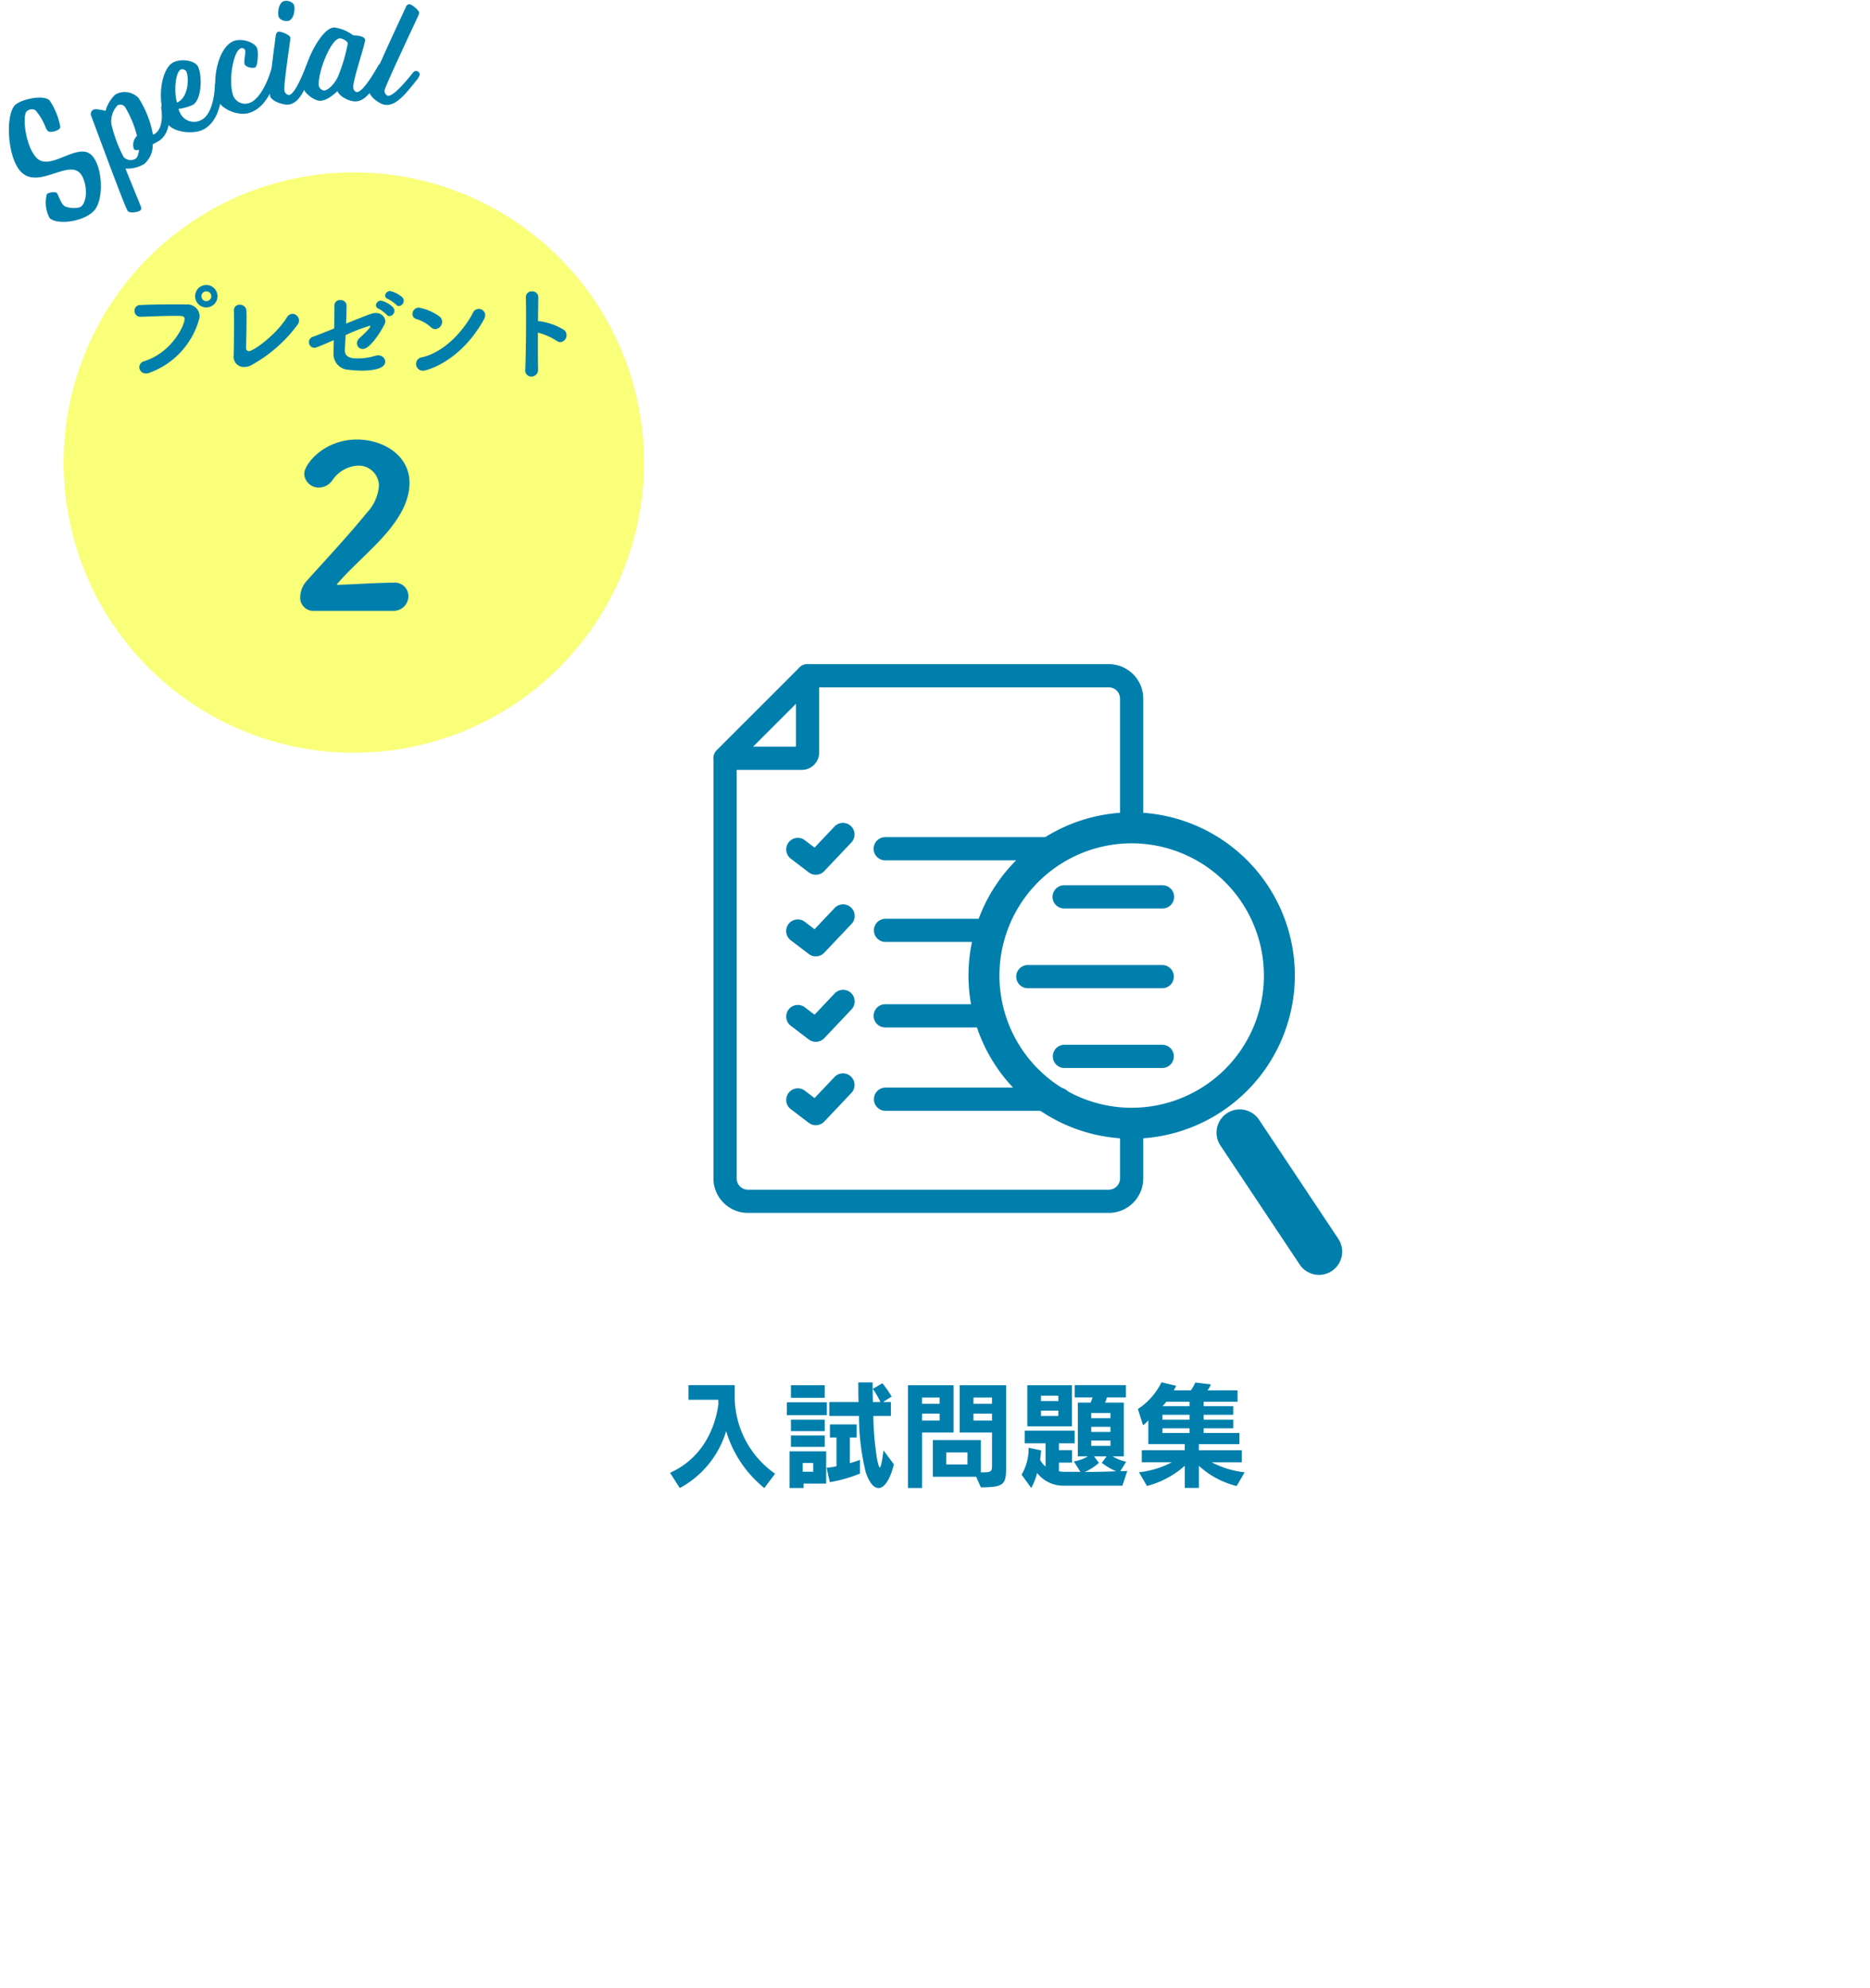 <svg xmlns="http://www.w3.org/2000/svg" xmlns:xlink="http://www.w3.org/1999/xlink" width="286.758" height="304.856" viewBox="0 0 286.758 304.856">
  <defs>
    <filter id="パス_10288" x="13.758" y="31.856" width="273" height="273" filterUnits="userSpaceOnUse">
      <feOffset dx="3" dy="3" input="SourceAlpha"/>
      <feGaussianBlur stdDeviation="3" result="blur"/>
      <feFlood flood-opacity="0.161"/>
      <feComposite operator="in" in2="blur"/>
      <feComposite in="SourceGraphic"/>
    </filter>
    <filter id="パス_10291" x="0.758" y="17.438" width="107" height="107" filterUnits="userSpaceOnUse">
      <feOffset dy="3" input="SourceAlpha"/>
      <feGaussianBlur stdDeviation="3" result="blur-2"/>
      <feFlood flood-opacity="0.161"/>
      <feComposite operator="in" in2="blur-2"/>
      <feComposite in="SourceGraphic"/>
    </filter>
  </defs>
  <g id="グループ_9281" data-name="グループ 9281" transform="translate(-566.812 -4952.079)">
    <g transform="matrix(1, 0, 0, 1, 566.81, 4952.08)" filter="url(#パス_10288)">
      <path id="パス_10288-2" data-name="パス 10288" d="M127.5,0A127.5,127.5,0,1,1,0,127.5,127.5,127.5,0,0,1,127.5,0Z" transform="translate(19.76 37.86)" fill="#fff"/>
    </g>
    <g id="グループ_9278" data-name="グループ 9278" transform="translate(-391.582 4891.397)">
      <g id="グループ_7474" data-name="グループ 7474" transform="translate(1067.801 162.537)">
        <path id="パス_4211" data-name="パス 4211" d="M1128.423,244.7h-55.339a5.288,5.288,0,0,1-5.283-5.282V175.026a1.78,1.78,0,0,1,3.559,0v64.388a1.726,1.726,0,0,0,1.724,1.723h55.339a1.726,1.726,0,0,0,1.724-1.723v-6.566a1.779,1.779,0,1,1,3.559,0v6.566A5.288,5.288,0,0,1,1128.423,244.7Z" transform="translate(-1067.801 -160.541)" fill="#007fad"/>
        <path id="パス_4212" data-name="パス 4212" d="M1129.93,187.406a1.78,1.78,0,0,1-1.779-1.78V167.82a1.726,1.726,0,0,0-1.724-1.724H1080.29a1.78,1.78,0,1,1,0-3.559h46.138a5.289,5.289,0,0,1,5.283,5.283v17.807A1.779,1.779,0,0,1,1129.93,187.406Z" transform="translate(-1065.806 -162.537)" fill="#007fad"/>
        <path id="パス_4213" data-name="パス 4213" d="M1081.36,178.748h-11.779a1.78,1.78,0,0,1-1.259-3.038l12.652-12.651a1.779,1.779,0,0,1,3.038,1.258V176.1A2.656,2.656,0,0,1,1081.36,178.748Zm-7.483-3.559h6.577v-6.577Z" transform="translate(-1067.801 -162.537)" fill="#007fad"/>
        <path id="パス_4214" data-name="パス 4214" d="M1116.921,188.46h-26.636a1.779,1.779,0,0,1,0-3.559h26.636a1.779,1.779,0,1,1,0,3.559Z" transform="translate(-1063.943 -158.37)" fill="#007fad"/>
        <path id="パス_4215" data-name="パス 4215" d="M1106.509,199.009h-16.223a1.78,1.78,0,0,1,0-3.559h16.223a1.78,1.78,0,1,1,0,3.559Z" transform="translate(-1063.943 -156.404)" fill="#007fad"/>
        <path id="パス_4216" data-name="パス 4216" d="M1106.283,210.059h-16a1.779,1.779,0,0,1,0-3.559h16a1.779,1.779,0,1,1,0,3.559Z" transform="translate(-1063.943 -154.345)" fill="#007fad"/>
        <path id="パス_4217" data-name="パス 4217" d="M1116.921,220.838h-26.636a1.78,1.78,0,0,1,0-3.559h26.636a1.78,1.78,0,1,1,0,3.559Z" transform="translate(-1063.943 -152.337)" fill="#007fad"/>
        <path id="パス_4218" data-name="パス 4218" d="M1081.742,191.016a1.776,1.776,0,0,1-1.077-.363l-2.767-2.108a1.78,1.78,0,0,1,2.157-2.832l1.495,1.139,3.082-3.257a1.78,1.78,0,0,1,2.586,2.446l-4.182,4.418A1.778,1.778,0,0,1,1081.742,191.016Z" transform="translate(-1066.05 -158.717)" fill="#007fad"/>
        <path id="パス_4219" data-name="パス 4219" d="M1081.742,201.566a1.777,1.777,0,0,1-1.077-.364l-2.767-2.108a1.779,1.779,0,0,1,2.157-2.831l1.495,1.139,3.082-3.258a1.78,1.78,0,0,1,2.586,2.447l-4.182,4.418A1.782,1.782,0,0,1,1081.742,201.566Z" transform="translate(-1066.05 -156.751)" fill="#007fad"/>
        <path id="パス_4220" data-name="パス 4220" d="M1081.742,212.616a1.777,1.777,0,0,1-1.077-.364l-2.767-2.107a1.78,1.78,0,0,1,2.157-2.832l1.495,1.139,3.082-3.258a1.78,1.78,0,0,1,2.586,2.447l-4.182,4.418A1.778,1.778,0,0,1,1081.742,212.616Z" transform="translate(-1066.05 -154.692)" fill="#007fad"/>
        <path id="パス_4221" data-name="パス 4221" d="M1081.742,223.394a1.769,1.769,0,0,1-1.077-.364l-2.767-2.107a1.78,1.78,0,0,1,2.157-2.832l1.495,1.139,3.082-3.256a1.78,1.78,0,0,1,2.586,2.446l-4.182,4.418A1.778,1.778,0,0,1,1081.742,223.394Z" transform="translate(-1066.05 -152.683)" fill="#007fad"/>
      </g>
      <g id="グループ_7475" data-name="グループ 7475" transform="translate(1106.91 185.271)">
        <path id="パス_4222" data-name="パス 4222" d="M1125.788,231.745a25.023,25.023,0,1,1,25.023-25.023A25.051,25.051,0,0,1,1125.788,231.745Zm0-45.3a20.277,20.277,0,1,0,20.278,20.277A20.3,20.3,0,0,0,1125.788,186.445Z" transform="translate(-1100.767 -181.7)" fill="#007fad"/>
      </g>
      <g id="グループ_7476" data-name="グループ 7476" transform="translate(1119.839 196.446)">
        <line id="線_15" data-name="線 15" x2="15.001" transform="translate(1.779 1.78)" fill="#fff"/>
        <path id="パス_4223" data-name="パス 4223" d="M1128.447,194.679h-15a1.78,1.78,0,1,1,0-3.559h15a1.78,1.78,0,1,1,0,3.559Z" transform="translate(-1111.666 -191.12)" fill="#007fad"/>
      </g>
      <g id="グループ_7477" data-name="グループ 7477" transform="translate(1114.229 208.679)">
        <line id="線_16" data-name="線 16" x2="20.611" transform="translate(1.779 1.78)" fill="#fff"/>
        <path id="パス_4224" data-name="パス 4224" d="M1129.328,204.991h-20.611a1.779,1.779,0,1,1,0-3.559h20.611a1.779,1.779,0,1,1,0,3.559Z" transform="translate(-1106.937 -201.432)" fill="#007fad"/>
      </g>
      <g id="グループ_7478" data-name="グループ 7478" transform="translate(1119.839 220.913)">
        <line id="線_17" data-name="線 17" x2="15.001" transform="translate(1.779 1.78)" fill="#fff"/>
        <path id="パス_4225" data-name="パス 4225" d="M1128.447,215.3h-15a1.779,1.779,0,1,1,0-3.559h15a1.779,1.779,0,1,1,0,3.559Z" transform="translate(-1111.666 -211.744)" fill="#007fad"/>
      </g>
      <g id="グループ_7479" data-name="グループ 7479" transform="translate(1144.946 230.822)">
        <line id="線_18" data-name="線 18" x2="12.153" y2="18.255" transform="translate(3.559 3.56)" fill="#fff"/>
        <path id="パス_4226" data-name="パス 4226" d="M1148.544,245.472a3.555,3.555,0,0,1-2.966-1.587l-12.153-18.255a3.559,3.559,0,1,1,5.925-3.945L1151.5,239.94a3.561,3.561,0,0,1-2.959,5.532Z" transform="translate(-1132.829 -220.097)" fill="#007fad"/>
      </g>
    </g>
    <g transform="matrix(1, 0, 0, 1, 566.81, 4952.08)" filter="url(#パス_10291)">
      <path id="パス_10291-2" data-name="パス 10291" d="M44.5,0A44.5,44.5,0,1,1,0,44.5,44.5,44.5,0,0,1,44.5,0Z" transform="translate(9.76 23.44)" fill="#faff79"/>
    </g>
    <g id="グループ_7589" data-name="グループ 7589" transform="matrix(0.985, -0.174, 0.174, 0.985, -675.176, 4598.41)">
      <path id="パス_4397" data-name="パス 4397" d="M1162.3,581.7c-.891.68-1.086,5.548.323,7.4,1.716,2.249,6.536-1.359,8.251.89,1.461,1.914.781,7.118-1.045,8.51-1.848,1.409-5.92,1.241-6.905-.05a4.944,4.944,0,0,1,.221-3.726,1.879,1.879,0,0,1,1.491.06c.22.29.309,1.561.751,2.139.374.49,2.169.951,2.7.544,1.291-.985,1.361-4.032.546-5.1-1.614-2.115-6.547,1.3-8.721-1.552-1.784-2.338-1.031-8.97.75-10.329.935-.712,4.522-.949,5.372.164a10.528,10.528,0,0,1,.916,3.879c.02.3.027.543-.151.679-.357.272-1.536.433-1.842.031a2.333,2.333,0,0,1-.259-.754,8.99,8.99,0,0,0-1.053-2.718A1.171,1.171,0,0,0,1162.3,581.7Z" fill="#007fad"/>
      <path id="パス_4398" data-name="パス 4398" d="M1176.974,599.021c.064.313.077.571-.229.71-.371.17-1.648.149-1.848-.288-.33-.719-1.945-9.721-3-15.417a.74.74,0,0,1,.489-.778c.371-.17,1.83.481,1.83.481a5.557,5.557,0,0,1,1.9-2.19,2.93,2.93,0,0,1,3.419,1.127,15.349,15.349,0,0,1,1.2,5.915.99.99,0,0,0,.358-.084c1.614-.74,1.594-3.608,1.594-3.608s.017-.483.3-.613a.564.564,0,0,1,.755.208,2.56,2.56,0,0,1,.066.9s-.08,3.283-2.24,4.272a10.45,10.45,0,0,1-1.119.381,3.853,3.853,0,0,1-1.8,2.752,5.134,5.134,0,0,1-2.971.2S1176.816,598.273,1176.974,599.021Zm.483-7.245c.415-.189.675-.889.773-1.251-.429-.014-.654-.044-.753-.262a1.919,1.919,0,0,1,.816-1.905,16.04,16.04,0,0,0-1.022-4.653.889.889,0,0,0-1.09-.477,3.511,3.511,0,0,0-1.436,2.743,21.406,21.406,0,0,0,.971,5.231A1.5,1.5,0,0,0,1177.457,591.776Z" fill="#007fad"/>
      <path id="パス_4399" data-name="パス 4399" d="M1185.425,586.079a2.352,2.352,0,0,0,2.954,1.606c1.233-.312,2.388-2.014,3.039-4.926,0,0,.1-.472.406-.548a.562.562,0,0,1,.705.342,2.544,2.544,0,0,1-.1.89c-.658,2.889-1.951,5.22-4.137,5.773-1.676.423-4.786-.525-5.215-2.224-.923-3.653.732-8.278,2.732-8.784,1.49-.376,3.326.423,3.56,1.355.411,1.627-.406,5.25-1.919,5.632a8.323,8.323,0,0,1-2.177.2A6.794,6.794,0,0,0,1185.425,586.079Zm2.034-6.157a.8.8,0,0,0-.729-.436c-1,.253-1.709,3.328-1.507,4.911C1187.154,583.909,1187.718,580.945,1187.459,579.922Z" fill="#007fad"/>
      <path id="パス_4400" data-name="パス 4400" d="M1195.688,587.9c-1.6.136-4.162-1.356-4.309-3.1-.284-3.347,1.777-8,4.288-8.215,1.387-.117,3.042.946,3.117,1.831.057.669-.394,2.731-.873,2.772-.6.05-1.431-.409-1.466-.816-.042-.5.494-1.558.45-2.085a.5.5,0,0,0-.539-.388c-1.219.1-2.694,4.3-2.506,6.5a1.969,1.969,0,0,0,2.169,2.008c1.267-.107,2.888-1.714,4.273-4.409,0,0,.179-.448.489-.474a.563.563,0,0,1,.641.451,2.563,2.563,0,0,1-.239.863C1199.67,585.733,1197.936,587.711,1195.688,587.9Z" fill="#007fad"/>
      <path id="パス_4401" data-name="パス 4401" d="M1202.476,576.405c.359.016,1.6.79,1.583,1.15a2.224,2.224,0,0,1-.12.547c-.335,1.066-2.127,6.417-2.166,7.3a.787.787,0,0,0,.565.841c.719.031,2.071-1.808,3.339-3.914,0,0,.235-.422.547-.409a.565.565,0,0,1,.577.529,2.567,2.567,0,0,1-.348.826c-1.423,2.34-2.691,4.471-4.418,4.4-.814-.035-2.622-1-2.585-1.865.067-1.535,2.029-7.454,2.476-8.923C1202.038,576.53,1202.26,576.4,1202.476,576.405Zm.369-2.433c.04-.911.571-2.089,1.362-2.055.6.026,1.324.466,1.3,1.065-.04.911-.595,2.087-1.362,2.054C1203.544,575.011,1202.819,574.571,1202.845,573.972Z" fill="#007fad"/>
      <path id="パス_4402" data-name="パス 4402" d="M1217.15,583.907a.566.566,0,0,1,.493.61,2.556,2.556,0,0,1-.468.764c-1.757,2.1-3.354,4.017-5.05,3.685-1.061-.207-2.309-1.332-2.368-2.028,0,0-1.708,1.231-2.909,1-.919-.18-2.418-1.77-2.2-2.877.608-3.11,4.415-8.187,6.346-7.809a6.337,6.337,0,0,1,2.629,1.689c.613.119,1.773.444,1.657,1.033-.142.73-2.8,5.544-3.026,6.721-.1.5.149.862.408.912.707.138,2.319-1.479,3.889-3.374C1216.549,584.229,1216.844,583.847,1217.15,583.907Zm-5.6-4.863c-1.273-.249-3.994,4.037-4.437,6.3a.962.962,0,0,0,.608,1.146c.471.092,1.523-.411,2.45-1.648a25.709,25.709,0,0,0,2.4-4.789C1212.646,579.675,1211.923,579.117,1211.546,579.044Z" fill="#007fad"/>
      <path id="パス_4403" data-name="パス 4403" d="M1223,575.762c.339.121,1.293,1.228,1.172,1.567a2.248,2.248,0,0,1-.277.487c-.636.92-6.746,9.569-6.973,10.2a.786.786,0,0,0,.29.97c.678.243,2.516-1.113,4.351-2.75,0,0,.35-.334.644-.228a.565.565,0,0,1,.4.678,2.564,2.564,0,0,1-.578.685c-2.053,1.814-3.9,3.474-5.525,2.89-.768-.276-2.208-1.736-1.916-2.549.518-1.446,6.886-10.385,7.749-11.656A.569.569,0,0,1,1223,575.762Z" fill="#007fad"/>
    </g>
    <path id="パス_10294" data-name="パス 10294" d="M-31.312.3a12.211,12.211,0,0,0,7.536-8.016,2.251,2.251,0,0,0,.128-.688,1.858,1.858,0,0,0-2-1.76c-.608-.016-1.312-.016-2.048-.016-1.68,0-3.568.032-5.024.1a.864.864,0,0,0-.912.88.894.894,0,0,0,.912.928h.048c1.856-.064,3.744-.144,5.232-.144,1.216,0,1.488.016,1.488.5,0,.864-1.856,5.072-6.208,6.464a.941.941,0,0,0-.736.9,1,1,0,0,0,1.04.976A1.438,1.438,0,0,0-31.312.3ZM-20.9-11.424a1.741,1.741,0,0,0-1.728-1.728,1.728,1.728,0,0,0-1.712,1.728,1.714,1.714,0,0,0,1.712,1.712A1.728,1.728,0,0,0-20.9-11.424Zm-.96,0a.765.765,0,0,1-.768.752.738.738,0,0,1-.736-.752.738.738,0,0,1,.736-.752A.765.765,0,0,1-21.856-11.424Zm5.328,7.952c.032-.944.08-3.168.08-4.64,0-.432-.016-.8-.016-1.056a.984.984,0,0,0-1.024-.96.86.86,0,0,0-.9.944v.048c.016.368.016,1.072.016,1.92,0,1.568-.016,3.616-.048,4.8v.08A1.561,1.561,0,0,0-16.8-.576a2.275,2.275,0,0,0,1.008-.24,21.8,21.8,0,0,0,7.216-6.32A1.045,1.045,0,0,0-8.4-7.712,1.036,1.036,0,0,0-9.408-8.72a1,1,0,0,0-.848.528c-1.776,2.832-5.2,5.184-5.808,5.184a.441.441,0,0,1-.464-.448ZM-1.264-5.456A27.051,27.051,0,0,1,2.448-6.9c.048,0,.08.016.08.064,0,.3-1.088,1.312-1.68,1.856a1.055,1.055,0,0,0-.368.768.867.867,0,0,0,.88.88c1.216,0,3.008-3.072,3.36-3.824a1.053,1.053,0,0,0,.112-.48A1.4,1.4,0,0,0,3.3-8.848c-.48,0-.944.192-4.48,1.616.032-1.008.064-2.016.064-2.816a.888.888,0,0,0-.976-.784.812.812,0,0,0-.88.848c0,.928-.016,2.224-.048,3.5C-4.608-5.84-5.968-5.3-6.272-5.2a.814.814,0,0,0-.608.8.846.846,0,0,0,.832.88c.24,0,.432-.08,2.976-1.168l-.048,2.1v.064A2.413,2.413,0,0,0-.768-.144a16.952,16.952,0,0,0,1.984.128c1.312,0,3.6-.176,3.6-1.392a1.021,1.021,0,0,0-1.1-.944,1.454,1.454,0,0,0-.5.08,8.806,8.806,0,0,1-2.608.384c-1.024,0-1.984-.176-1.984-1.232V-3.2C-1.344-3.76-1.3-4.576-1.264-5.456ZM5.472-8.368A.836.836,0,0,0,6.224-9.2c0-.8-1.7-1.536-2.064-1.536a.745.745,0,0,0-.768.688.6.6,0,0,0,.432.544,5.755,5.755,0,0,1,1.216.912A.552.552,0,0,0,5.472-8.368ZM6.928-9.92a.818.818,0,0,0,.72-.816.708.708,0,0,0-.24-.544,4.15,4.15,0,0,0-1.84-.944.769.769,0,0,0-.768.7c0,.208.144.416.464.544a5.609,5.609,0,0,1,1.232.848A.559.559,0,0,0,6.928-9.92ZM19.952-7.872a1.433,1.433,0,0,0,.192-.656.965.965,0,0,0-.992-.944.938.938,0,0,0-.864.544c-1.6,3.088-4.656,6.176-7.84,6.864a1.025,1.025,0,0,0-.9,1.008A1.04,1.04,0,0,0,10.592,0C11.168,0,16.368-1.392,19.952-7.872ZM12.5-6.384a1.136,1.136,0,0,0,1.04-1.136,1,1,0,0,0-.432-.816A8,8,0,0,0,10-9.68.986.986,0,0,0,8.992-8.7a.775.775,0,0,0,.592.768A5.783,5.783,0,0,1,11.792-6.7.981.981,0,0,0,12.5-6.384Zm15.728.544A9.7,9.7,0,0,1,31.1-4.592a.938.938,0,0,0,.56.208,1.054,1.054,0,0,0,.96-1.072,1.012,1.012,0,0,0-.368-.784A9.407,9.407,0,0,0,28.24-7.616l.048-3.616v-.032a.9.9,0,0,0-.96-.912.883.883,0,0,0-.944.928c.016.7.032,1.76.032,2.976,0,2.768-.048,6.3-.128,8.1v.064A.933.933,0,0,0,27.232.9,1.047,1.047,0,0,0,28.256-.256C28.224-1.52,28.224-3.7,28.224-5.84Z" transform="translate(621.07 5008.935)" fill="#007fad"/>
    <path id="パス_10297" data-name="パス 10297" d="M5.457.408A2.281,2.281,0,0,0,7.871-1.836,2.075,2.075,0,0,0,5.593-3.91c-2.55,0-5.61.238-8.126.306-.1,0-.238.034-.374.034-.1,0-.17-.034-.17-.068a.125.125,0,0,1,.034-.1c2.516-2.924,5.78-5.508,8.194-8.568,2.074-2.618,2.89-4.93,2.89-6.9,0-4.25-4.046-6.664-8.058-6.664-5.1,0-8.092,3.808-8.092,5.27A2.224,2.224,0,0,0-5.831-18.5a2.533,2.533,0,0,0,2.04-1.122A5.035,5.035,0,0,1,.187-21.862a3.1,3.1,0,0,1,3.162,3.094,6.754,6.754,0,0,1-1.836,4.114c-2.958,3.638-6.9,7.854-9.18,10.4A3.859,3.859,0,0,0-8.721-1.768,2.013,2.013,0,0,0-6.817.408Z" transform="translate(621.57 5045.353)" fill="#007fad"/>
    <path id="パス_10307" data-name="パス 10307" d="M-27.9-.846a14.461,14.461,0,0,1-6.192-12.078v-1.512h-7.092v2.25h4.572c0,.234.018.45.018.666-.2,1.566-1.242,7.758-7.416,10.53l1.494,2.34a14.691,14.691,0,0,0,7.11-8.73,17.743,17.743,0,0,0,5.85,8.73Zm7.614-11.646v-1.926H-25.47v1.926Zm.324,2.664v-1.98H-26.1v1.98Zm-.324,2.448V-9.126H-25.47V-7.38Zm10.6,5.094-1.584-2.142c-.252,1.836-.414,2.61-.576,2.61-.108,0-.216-.378-.378-1.044a46.274,46.274,0,0,1-.612-6.84h2.7v-2.142H-11.34l1.314-.846a18.162,18.162,0,0,0-1.422-2.034l-1.476.864a11.483,11.483,0,0,1,1.17,2.016h-1.152c-.018-1.008-.036-1.674-.036-3.006h-2.2c0,1.26,0,1.944.036,3.006h-4.482V-9.7h4.554A36.123,36.123,0,0,0-14-1.08c.54,1.62,1.242,2.43,1.962,2.43C-11.178,1.35-10.278.126-9.684-2.286Zm-10.6-2.682V-6.714H-25.47v1.746Zm5.4,4.1V-2.97s-.81.306-1.548.5V-6.408h1.044v-2h-4.1v2h1.008V-2A8.789,8.789,0,0,1-20-1.764L-19.512.45A22.022,22.022,0,0,0-14.886-.864ZM-20.07.666v-4.95h-5.616V1.35h2.16V.666Zm-1.98-1.818h-1.62V-2.5h1.62ZM7.524-2.124V-14.418H.4v7.254H5.364v5.058c0,.972-.126,1.044-1.71,1.044v-4.95H-3.708V-.378H2.934l.72,1.62C7.434,1.242,7.524.684,7.524-2.124ZM-.54-7.164v-7.254H-7.524V1.35h2.16V-7.164Zm5.9-4.41H2.52v-.954H5.364Zm-8.028,0h-2.7v-.954h2.7ZM5.364-9H2.52v-1.062H5.364ZM-2.664-9h-2.7v-1.062h2.7ZM1.6-2.268H-1.656V-4.122H1.6Zm16.02-5.85v-6.3h-6.84v6.3ZM26.1-1.26l-1.062.018.9-1.44A6.912,6.912,0,0,1,23.85-3.51h1.728v-8.244H22.7a3.415,3.415,0,0,0,.27-.792H25.9v-1.89H18.036v1.89h2.736a5.138,5.138,0,0,1-.288.792H18.522V-3.51H20.07a6.007,6.007,0,0,1-2.16.774l1.008,1.6H16.4c-.216,0-.576-.072-.774-.09V-2.556H17.64V-4.464H15.624V-5.508h2.412V-7.452h-7.65v1.944h3.186v3.546a2.825,2.825,0,0,1-.828-1.026c.072-.468.108-.954.144-1.44l-1.908-.4A7.963,7.963,0,0,1,9.9-.7l1.476,2.034a9.305,9.305,0,0,0,.9-2.3A5.085,5.085,0,0,0,16.29.99h9.072ZM15.534-11.988H12.87v-.828h2.664Zm0,2.286H12.87v-.828h2.664Zm7.992.342H20.574v-.792h2.952Zm0,2.106H20.574v-.792h2.952Zm0,2.142H20.574V-5.94h2.952Zm.864,3.888c-1.116.054-3.348.108-4.464.108h-.342a8.361,8.361,0,0,0,2.178-1.4l-.756-.99h1.926l-.738.99A10.392,10.392,0,0,0,24.39-1.224Zm19.71.162a14.485,14.485,0,0,1-5.04-1.53h4.608V-4.446H37.08v-.936h6.228v-1.71h-5.49v-.72h4.536V-9.126H37.818v-.756h4.536V-11.2H37.818v-.684h5.2v-1.746H38.412a2.925,2.925,0,0,0,.5-.918l-2.376-.288a5.952,5.952,0,0,1-.684,1.206h-2.61a5.208,5.208,0,0,0,.36-.7l-2.25-.54a10.251,10.251,0,0,1-3.618,4.1l.792,2.5a6.4,6.4,0,0,0,.81-.756v3.636h5.58v.936H28.332v1.854H32.94a14.279,14.279,0,0,1-5.04,1.53l1.224,2.106a14.013,14.013,0,0,0,5.8-3.1v3.4h2.16v-3.4a13.106,13.106,0,0,0,5.8,3.1ZM35.658-11.2H31.5a3.748,3.748,0,0,0,.576-.684h3.582Zm0,2.07H31.5v-.756h4.158Zm0,2.034H31.5v-.72h4.158Z" transform="translate(713.57 5178.937)" fill="#007fad"/>
  </g>
</svg>
